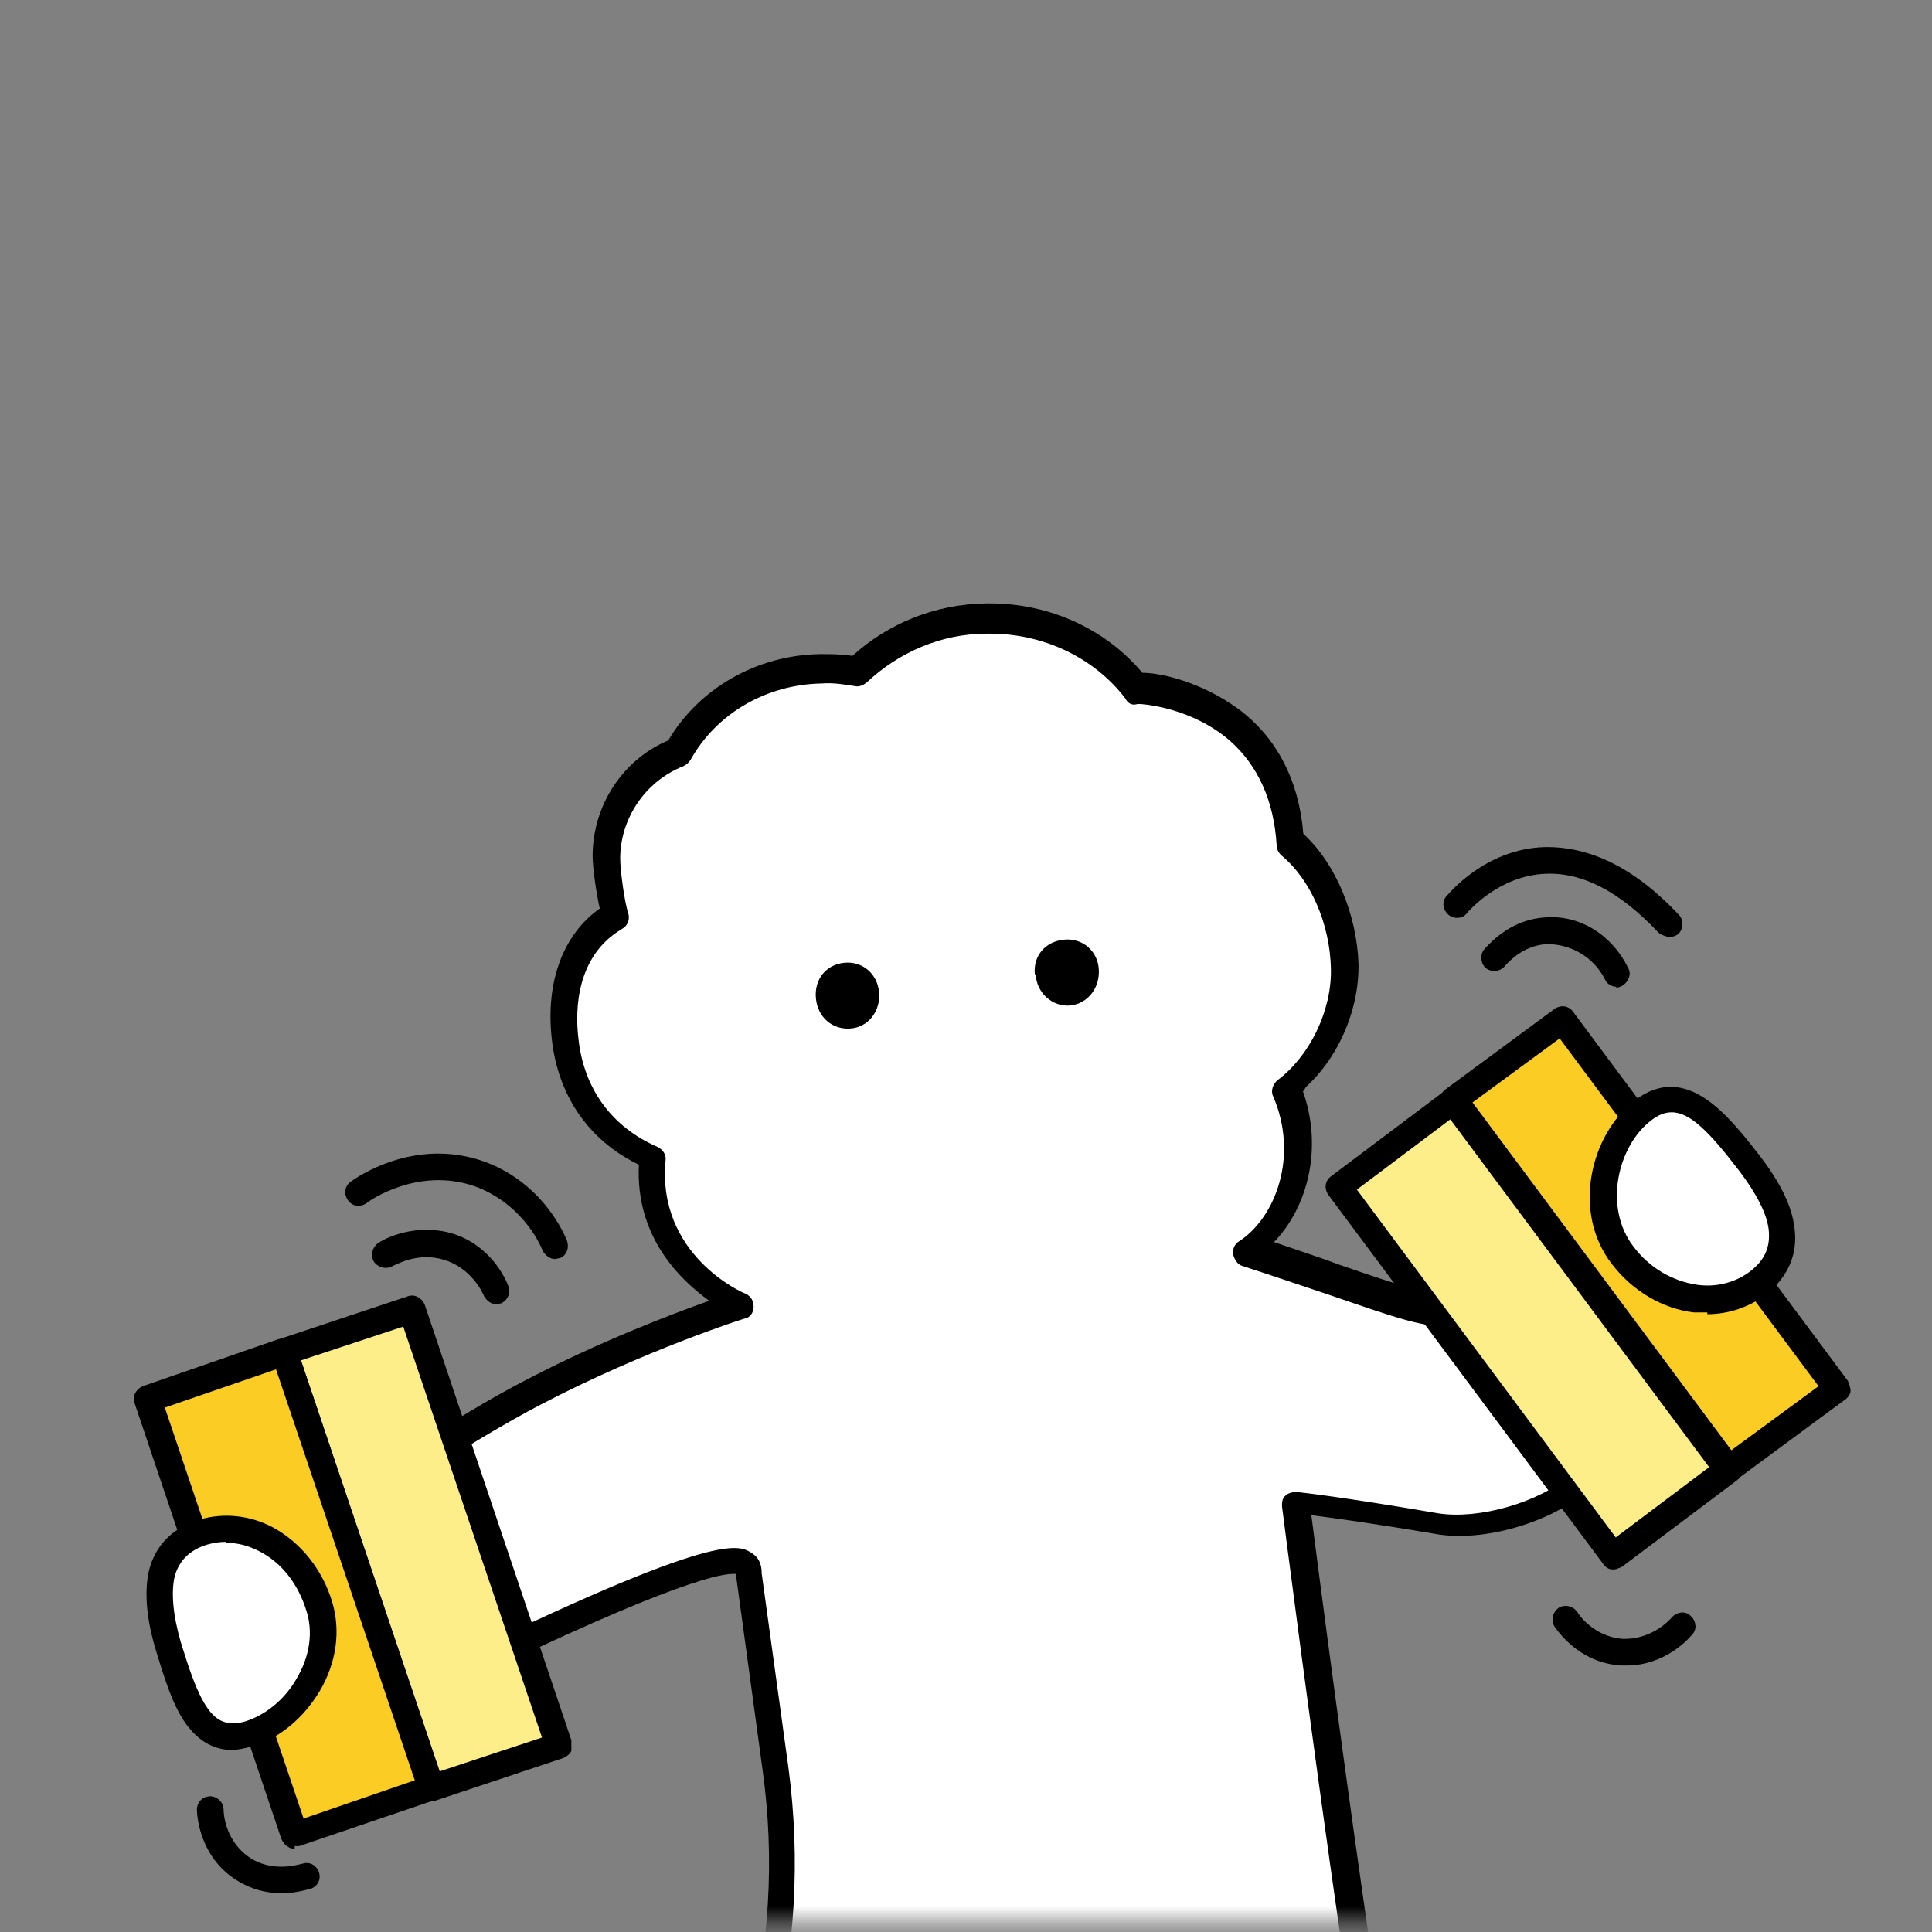 <?xml version="1.0" encoding="UTF-8"?> <svg xmlns="http://www.w3.org/2000/svg" width="113" height="113" viewBox="0 0 113 113" fill="none"><rect x="0" y="0" width="113" height="113" fill="#808080" stroke="none"/><mask id="mask0_6716_59639" style="mask-type:luminance" maskUnits="userSpaceOnUse" x="-4" y="25" width="118" height="88"><path d="M-3.054 112.398L113.067 112.398L113.067 25.828L-3.054 25.828L-3.054 112.398Z" fill="white"></path></mask><g mask="url(#mask0_6716_59639)"><path d="M73.897 64.481C73.897 64.481 75.145 63.908 75.665 63.336Z" fill="white"></path><path d="M73.897 65.261C73.585 65.261 73.325 65.105 73.169 64.792C72.96 64.376 73.169 63.96 73.533 63.752C73.949 63.544 74.781 63.128 75.094 62.763C75.406 62.451 75.874 62.451 76.186 62.763C76.498 63.076 76.498 63.544 76.186 63.856C75.562 64.48 74.313 65.052 74.157 65.157C74.053 65.157 73.949 65.209 73.845 65.209L73.897 65.261Z" fill="black"></path><path d="M72.907 73.219C75.404 71.554 76.757 67.496 75.144 63.802C77.173 62.345 78.682 59.484 78.63 56.675C78.578 53.917 77.382 51.004 75.457 49.391C74.988 40.963 66.976 40.234 66.404 40.391C64.427 37.841 61.254 36.228 57.612 36.281C54.646 36.333 51.993 37.529 50.068 39.402C49.392 39.298 48.715 39.194 47.987 39.246C44.345 39.298 41.172 41.275 39.611 44.136C37.114 45.125 35.397 47.518 35.449 50.275C35.449 51.004 35.709 53.033 35.969 53.709C33.576 55.062 32.691 57.767 33.056 60.889C33.42 64.27 35.345 66.663 38.154 67.86C37.582 73.999 43.305 76.496 43.305 76.496C43.305 76.496 37.478 78.369 31.339 81.543C27.385 83.572 23.535 86.277 20.882 87.734C18.697 88.93 13.65 91.064 15.731 96.266C16.928 99.231 20.465 101 24.315 99.075C43.409 89.555 43.773 91.219 43.825 92.052L45.386 103.498C46.114 108.804 45.802 114.215 44.397 119.365L43.877 121.238L32.119 118.741C28.842 121.342 26.657 131.383 26.865 133.204C27.073 135.025 29.154 134.765 30.506 133.985C32.483 132.892 47.311 136.794 52.149 135.753C56.987 134.713 62.502 115.307 62.502 115.307L65.884 145.014C66.664 147.667 69.109 149.384 71.711 149.072L81.96 147.979C86.278 147.095 85.029 142.933 84.197 141.216C81.856 136.378 75.717 87.994 75.717 87.994C75.717 87.994 78.214 88.254 83.989 89.243C86.59 89.711 90.336 88.566 92.313 86.797C97.099 82.479 98.608 80.918 101.053 77.901C102.874 75.664 102.406 71.866 100.793 69.993C98.816 67.756 95.538 67.86 93.301 69.785C89.451 73.011 85.81 76.6 84.717 76.704C82.948 76.912 80.451 75.716 72.959 73.271" fill="white"></path><path d="M71.184 149.905C68.479 149.905 66.034 148.032 65.149 145.223L62.184 119.106C60.259 124.985 56.305 135.65 52.351 136.535C49.646 137.107 44.131 136.275 39.293 135.494C36.067 134.974 31.645 134.298 30.917 134.662C29.928 135.182 28.419 135.65 27.275 135.078C26.807 134.818 26.234 134.35 26.13 133.257C25.922 131.384 28.107 120.875 31.697 118.066C31.853 117.91 32.113 117.858 32.321 117.91L43.351 120.251L43.663 119.054C45.016 113.956 45.328 108.701 44.599 103.498L43.038 92.053C43.038 92.053 42.934 92.053 42.883 92.053C41.894 92.053 38.2 92.937 24.674 99.649C22.697 100.637 20.616 100.793 18.795 100.117C17.078 99.493 15.725 98.14 15.049 96.423C12.812 90.96 17.65 88.411 19.991 87.162L20.512 86.85C21.604 86.278 22.853 85.446 24.257 84.561C26.286 83.26 28.628 81.804 30.969 80.607C35.183 78.422 39.293 76.861 41.478 76.081C39.761 74.832 37.16 72.335 37.368 68.121C34.454 66.716 32.633 64.115 32.269 60.733C31.905 57.404 32.946 54.647 35.079 53.138C34.87 52.201 34.662 50.745 34.662 50.068C34.662 47.155 36.379 44.45 39.085 43.305C40.906 40.235 44.287 38.31 47.981 38.258C48.605 38.258 49.23 38.258 49.854 38.362C51.987 36.438 54.692 35.345 57.658 35.293H57.918C61.404 35.293 64.681 36.802 66.814 39.351C67.959 39.351 70.3 39.923 72.381 41.432C74.67 43.097 75.971 45.646 76.231 48.768C78.104 50.484 79.352 53.45 79.457 56.363C79.508 59.121 78.208 62.034 76.179 63.751C77.427 67.185 76.439 70.67 74.514 72.647C76.023 73.168 77.323 73.584 78.416 74C81.902 75.197 83.618 75.769 84.711 75.665C85.335 75.561 87.677 73.428 89.601 71.763C90.642 70.826 91.734 69.89 92.879 68.954C95.584 66.664 99.278 66.768 101.463 69.214C103.336 71.295 103.856 75.561 101.775 78.11C99.278 81.127 97.769 82.792 92.931 87.11C90.798 89.035 86.74 90.232 83.931 89.712C80.237 89.087 77.896 88.775 76.699 88.619C78.884 105.58 83.202 136.951 84.971 140.645C85.439 141.633 86.48 144.182 85.439 146.211C84.867 147.356 83.775 148.136 82.162 148.449L71.861 149.593C71.861 149.593 71.445 149.593 71.236 149.593L71.184 149.905ZM62.496 114.528C62.496 114.528 62.496 114.528 62.548 114.528C62.912 114.528 63.224 114.84 63.276 115.204L66.658 144.911C67.335 147.044 69.364 148.605 71.601 148.293L81.85 147.2C82.89 146.992 83.618 146.524 83.983 145.795C84.555 144.599 84.087 142.83 83.514 141.581C81.173 136.691 75.242 90.076 74.982 88.099C74.982 87.891 74.982 87.631 75.19 87.475C75.346 87.319 75.607 87.266 75.815 87.266C75.919 87.266 78.364 87.527 84.139 88.515C86.48 88.879 90.018 87.891 91.838 86.278C96.573 82.012 98.03 80.451 100.527 77.434C102.088 75.509 101.671 72.127 100.267 70.566C98.654 68.745 95.897 68.693 93.816 70.462C92.723 71.399 91.578 72.387 90.59 73.272C87.416 76.081 85.804 77.434 84.815 77.538C83.358 77.694 81.641 77.07 77.844 75.769C76.439 75.301 74.774 74.728 72.693 74.052C72.485 74 72.329 73.844 72.225 73.636C72.017 73.272 72.121 72.803 72.485 72.595C74.618 71.191 75.971 67.601 74.462 64.115C74.306 63.803 74.462 63.387 74.722 63.179C76.595 61.774 77.896 59.121 77.844 56.675C77.792 54.022 76.647 51.421 74.93 50.016C74.774 49.86 74.67 49.652 74.67 49.444C74.514 46.843 73.578 44.762 71.913 43.305C69.676 41.38 66.866 41.172 66.554 41.172C66.242 41.276 65.982 41.172 65.826 40.86C64.005 38.467 61.039 37.062 57.918 37.062C57.866 37.062 57.762 37.062 57.71 37.062C55.056 37.062 52.559 38.154 50.686 39.923C50.478 40.079 50.27 40.183 50.01 40.131C49.386 40.027 48.709 39.923 48.085 39.975C44.807 40.027 41.894 41.744 40.385 44.45C40.281 44.605 40.177 44.71 39.969 44.814C37.732 45.698 36.275 47.883 36.275 50.224C36.275 50.901 36.535 52.826 36.743 53.398C36.847 53.762 36.743 54.126 36.379 54.334C33.726 55.895 33.622 59.017 33.83 60.733C34.142 63.699 35.807 65.936 38.46 67.081C38.772 67.237 38.98 67.549 38.928 67.861C38.408 73.376 43.403 75.613 43.611 75.665C43.923 75.821 44.079 76.081 44.079 76.445C44.079 76.757 43.871 77.07 43.559 77.121C43.507 77.121 37.68 78.995 31.697 82.116C29.408 83.313 27.119 84.717 25.09 86.018C23.685 86.902 22.384 87.735 21.24 88.359L20.668 88.671C17.65 90.232 14.893 92.105 16.453 95.955C16.974 97.255 18.014 98.296 19.315 98.764C20.772 99.284 22.384 99.18 23.945 98.348C41.738 89.504 43.143 90.336 43.923 90.804C44.547 91.168 44.547 91.793 44.547 92.001L46.108 103.342C46.836 108.753 46.524 114.216 45.12 119.522L44.599 121.395C44.495 121.812 44.079 122.072 43.663 121.968L32.269 119.522C29.356 122.28 27.431 131.488 27.587 133.101C27.587 133.465 27.795 133.621 27.899 133.673C28.315 133.881 29.252 133.725 30.032 133.309C31.125 132.685 34.038 133.101 39.397 133.933C44.079 134.662 49.438 135.494 51.883 134.974C55.108 134.298 59.583 122.384 61.664 115.048C61.768 114.736 62.08 114.476 62.392 114.476L62.496 114.528Z" fill="black"></path><path d="M60.525 56.987C60.42 55.895 61.149 55.063 62.241 54.959C63.334 54.855 64.218 55.635 64.27 56.727C64.322 57.82 63.594 58.704 62.606 58.808C61.565 58.913 60.629 58.08 60.577 56.987H60.525Z" fill="black"></path><path d="M47.722 58.392C47.618 57.299 48.295 56.415 49.387 56.311C50.428 56.207 51.312 56.935 51.416 58.028C51.52 59.12 50.792 60.108 49.699 60.16C48.659 60.213 47.827 59.484 47.722 58.392Z" fill="black"></path><path d="M32.478 73.641C32.166 73.641 31.906 73.433 31.75 73.173C31.489 72.497 30.345 70.311 27.744 69.375C24.414 68.231 21.552 70.26 21.448 70.364C21.084 70.624 20.616 70.572 20.356 70.207C20.096 69.843 20.148 69.375 20.512 69.115C20.876 68.855 24.206 66.514 28.264 67.918C31.489 69.063 32.842 71.768 33.154 72.549C33.31 72.965 33.154 73.433 32.738 73.589C32.634 73.589 32.53 73.641 32.426 73.641H32.478Z" fill="black"></path><path d="M29.045 76.288C28.733 76.288 28.473 76.08 28.317 75.82C28.213 75.559 27.537 74.155 25.976 73.686C24.467 73.218 23.218 73.947 22.958 74.051C22.594 74.259 22.126 74.155 21.866 73.79C21.658 73.426 21.762 72.958 22.126 72.698C22.594 72.386 24.311 71.553 26.392 72.126C28.681 72.802 29.566 74.779 29.722 75.195C29.878 75.611 29.722 76.028 29.305 76.236C29.201 76.236 29.097 76.288 28.993 76.288H29.045Z" fill="black"></path><path d="M16.46 110.733C15.628 110.733 14.639 110.525 13.651 109.849C11.622 108.444 11.518 106.103 11.518 105.843C11.518 105.427 11.83 105.062 12.298 105.062C12.714 105.062 13.078 105.427 13.078 105.843C13.078 105.895 13.078 107.56 14.535 108.6C15.94 109.589 17.552 109.016 17.657 109.016C18.073 108.86 18.489 109.068 18.645 109.485C18.801 109.901 18.593 110.317 18.177 110.473C18.073 110.473 17.396 110.733 16.46 110.733Z" fill="black"></path><path d="M91.328 59.639L107.456 81.229L101.109 85.912L85.033 64.321L91.328 59.639Z" fill="#FBCD24"></path><path d="M101.108 86.696C101.108 86.696 100.64 86.592 100.484 86.383L84.408 64.793C84.408 64.793 84.252 64.429 84.252 64.221C84.252 64.013 84.408 63.804 84.564 63.7L90.911 59.018C91.275 58.758 91.744 58.81 92.004 59.174L108.08 80.765C108.08 80.765 108.236 81.129 108.236 81.337C108.236 81.545 108.08 81.753 107.924 81.857L101.576 86.54C101.576 86.54 101.264 86.696 101.108 86.696ZM86.125 64.481L101.264 84.823L106.363 81.077L91.223 60.735L86.125 64.481Z" fill="black"></path><path d="M101.105 85.913L94.394 91.011L78.266 69.421L85.029 64.322L101.105 85.913Z" fill="#FDEE8A"></path><path d="M94.398 91.794C94.398 91.794 94.346 91.794 94.294 91.794C94.086 91.794 93.878 91.638 93.774 91.481L77.698 69.891C77.438 69.527 77.49 69.058 77.854 68.798L84.565 63.752C84.565 63.752 84.929 63.596 85.137 63.596C85.346 63.596 85.554 63.752 85.658 63.908L101.734 85.499C101.994 85.863 101.942 86.331 101.577 86.591L94.866 91.638C94.866 91.638 94.554 91.794 94.398 91.794ZM79.363 69.579L94.502 89.921L99.965 85.811L84.825 65.469L79.363 69.579Z" fill="black"></path><path d="M94.918 73.427C96.947 76.081 100.484 76.809 102.826 74.988C105.167 73.167 104.386 70.67 102.357 68.017C100.328 65.364 98.403 63.126 96.114 64.895C93.825 66.664 92.889 70.722 94.918 73.376V73.427Z" fill="white"></path><path d="M99.859 76.762C99.599 76.762 99.339 76.762 99.079 76.762C97.258 76.554 95.489 75.513 94.292 73.952C91.899 70.883 93.044 66.357 95.593 64.38C98.61 62.038 101.108 65.264 102.929 67.605C104.125 69.166 104.801 70.519 104.958 71.819C105.166 73.328 104.593 74.681 103.293 75.721C102.304 76.45 101.108 76.866 99.859 76.866V76.762ZM97.778 65.056C97.362 65.056 96.998 65.212 96.581 65.524C94.604 67.033 93.772 70.623 95.541 72.912C96.477 74.16 97.83 74.941 99.287 75.149C100.431 75.305 101.524 74.993 102.356 74.368C103.241 73.692 103.553 72.912 103.449 71.923C103.345 70.987 102.72 69.79 101.732 68.49C100.015 66.252 98.871 65.056 97.778 65.056Z" fill="black"></path><path d="M97.566 54.801C97.566 54.801 97.15 54.697 96.993 54.541C94.756 52.148 92.519 51.003 90.386 51.107C87.629 51.211 85.808 53.396 85.808 53.396C85.548 53.761 85.028 53.761 84.715 53.5C84.403 53.24 84.299 52.72 84.611 52.408C84.715 52.304 86.849 49.651 90.334 49.547C92.987 49.495 95.589 50.743 98.19 53.5C98.502 53.813 98.45 54.333 98.19 54.593C98.034 54.749 97.826 54.801 97.67 54.801H97.566Z" fill="black"></path><path d="M94.557 57.716C94.297 57.716 93.985 57.56 93.881 57.3C93.204 55.947 91.852 55.219 90.499 55.219C89.198 55.271 88.314 56.155 88.002 56.52C87.742 56.832 87.221 56.884 86.909 56.624C86.597 56.364 86.545 55.843 86.805 55.531C87.273 55.011 88.47 53.762 90.395 53.658C92.424 53.502 94.297 54.699 95.233 56.624C95.442 56.988 95.233 57.456 94.869 57.664C94.765 57.716 94.661 57.768 94.505 57.768L94.557 57.716Z" fill="black"></path><path d="M95.127 97.413C95.127 97.413 94.919 97.413 94.815 97.413C92.317 97.257 91.069 95.332 90.913 95.124C90.705 94.76 90.809 94.292 91.173 94.032C91.537 93.824 92.005 93.928 92.265 94.292C92.265 94.344 93.202 95.749 94.919 95.853C96.688 95.905 97.728 94.656 97.78 94.604C98.04 94.292 98.561 94.188 98.873 94.5C99.185 94.76 99.289 95.281 98.977 95.593C98.821 95.801 97.416 97.413 95.127 97.413Z" fill="black"></path><path d="M24.109 76.603L32.693 102.096L25.201 104.593L16.617 79.101L24.109 76.603Z" fill="#FDEE8A"></path><path d="M25.198 105.372C24.886 105.372 24.574 105.164 24.47 104.852L15.886 79.359C15.886 79.359 15.886 78.943 15.886 78.735C15.99 78.527 16.146 78.423 16.354 78.319L23.846 75.822C24.262 75.665 24.678 75.926 24.834 76.29L33.418 101.782C33.418 101.782 33.418 102.199 33.418 102.407C33.314 102.615 33.158 102.719 32.95 102.823L25.458 105.32C25.458 105.32 25.302 105.32 25.198 105.32V105.372ZM17.603 79.567L25.719 103.603L31.701 101.626L23.585 77.591L17.603 79.567Z" fill="black"></path><path d="M25.195 104.598L17.236 107.355L8.651 81.811L16.611 79.106L25.195 104.598Z" fill="#FBCD24"></path><path d="M17.237 108.133C17.237 108.133 16.977 108.133 16.873 108.029C16.665 107.925 16.561 107.769 16.457 107.561L7.872 82.068C7.716 81.652 7.976 81.236 8.341 81.08L16.3 78.322C16.3 78.322 16.717 78.322 16.925 78.322C17.133 78.426 17.237 78.582 17.341 78.79L25.925 104.283C26.081 104.699 25.821 105.115 25.457 105.272L17.497 107.977C17.497 107.977 17.341 107.977 17.237 107.977V108.133ZM9.641 82.328L17.757 106.364L24.26 104.127L16.144 80.091L9.641 82.328Z" fill="black"></path><path d="M18.693 93.928C17.757 90.702 14.687 88.777 11.878 89.61C9.068 90.442 8.86 93.096 9.849 96.269C10.837 99.443 11.774 102.252 14.531 101.42C17.288 100.587 19.63 97.102 18.693 93.928Z" fill="white"></path><path d="M13.595 102.354C12.502 102.354 11.618 101.834 10.889 100.845C10.109 99.753 9.641 98.244 9.12 96.527C8.548 94.654 8.444 93.093 8.704 91.897C9.068 90.388 10.109 89.348 11.67 88.879C13.074 88.463 14.635 88.619 15.988 89.348C17.601 90.232 18.849 91.793 19.422 93.666C19.942 95.383 19.682 97.255 18.693 98.92C17.757 100.481 16.352 101.678 14.739 102.146C14.323 102.25 13.907 102.354 13.543 102.354H13.595ZM13.23 90.18C12.866 90.18 12.502 90.232 12.138 90.336C11.098 90.648 10.473 91.272 10.213 92.209C10.005 93.145 10.109 94.446 10.577 96.059C11.045 97.568 11.514 99.024 12.138 99.909C12.71 100.741 13.387 100.949 14.323 100.689C15.52 100.325 16.664 99.388 17.34 98.192C18.121 96.891 18.329 95.435 17.913 94.186C17.445 92.677 16.508 91.429 15.207 90.752C14.531 90.388 13.855 90.232 13.178 90.232L13.23 90.18Z" fill="black"></path></g></svg> 